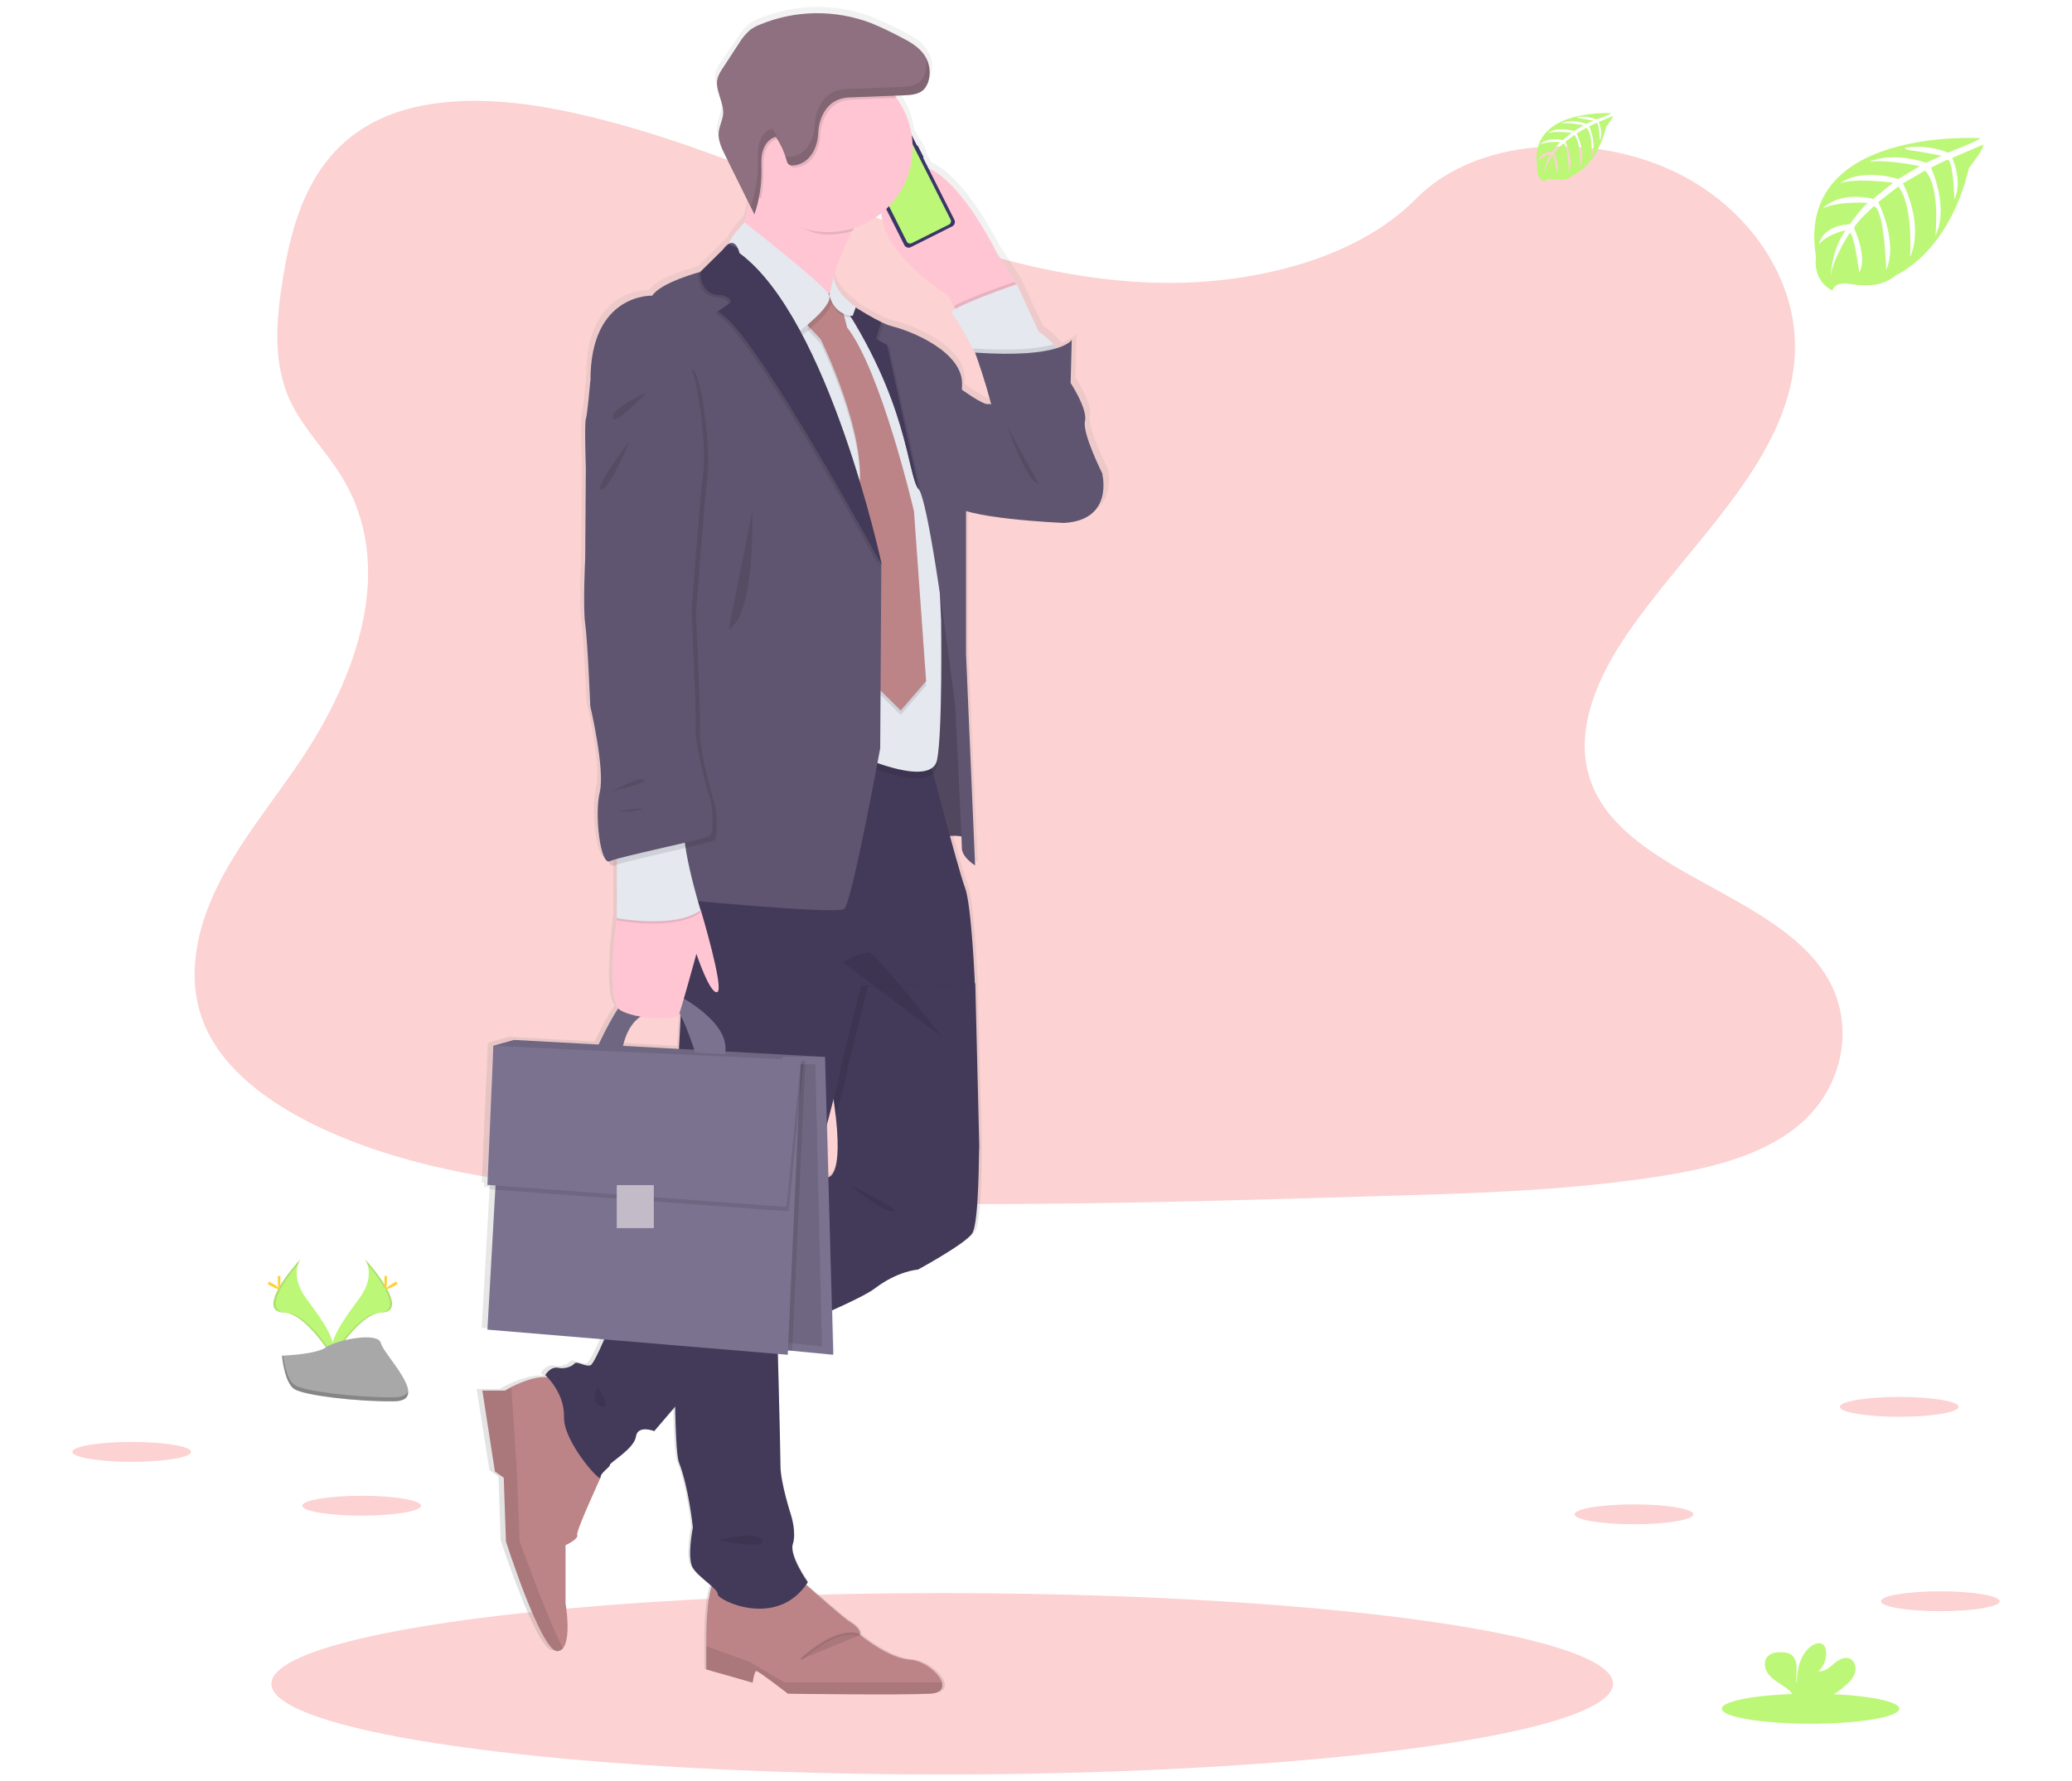 <?xml version="1.0" encoding="utf-8"?>
<!-- Generator: Adobe Illustrator 24.0.1, SVG Export Plug-In . SVG Version: 6.00 Build 0)  -->
<svg version="1.1" id="_x36_968ac48-3a8f-41ea-a7fd-90e9ec00ee17"
	 xmlns="http://www.w3.org/2000/svg" xmlns:xlink="http://www.w3.org/1999/xlink" x="0px" y="0px" viewBox="0 0 939 807"
	 style="enable-background:new 0 0 939 807;" xml:space="preserve">
<style type="text/css">
	.st0{fill:#FCD2D2;}
	.st1{fill:url(#SVGID_1_);}
	.st2{fill:#FFC5D3;}
	.st3{fill:#3A3768;}
	.st4{fill:#BCF777;}
	.st5{fill:#E6E8EC;}
	.st6{fill:#5F5570;}
	.st7{opacity:0.15;enable-background:new    ;}
	.st8{fill:#BC8487;}
	.st9{opacity:0.1;enable-background:new    ;}
	.st10{opacity:0.1;stroke:#000000;stroke-miterlimit:10;enable-background:new    ;}
	.st11{fill:#433A59;}
	.st12{fill:#7B728F;}
	.st13{fill:#E5E8EF;}
	.st14{fill:#8F7080;}
	.st15{fill:#C3BBC8;}
	.st16{opacity:0.1;}
	.st17{fill:#FFD037;}
	.st18{fill:#A8A8A8;}
	.st19{opacity:0.2;enable-background:new    ;}
</style>
<title>businessman</title>
<path class="st0" d="M522.2,128.1c-47.9-1.7-93.5-17.1-137-34s-86.7-35.6-133.4-44.6c-30.1-5.8-64.4-6.6-88.6,9.5
	c-23.4,15.6-31,42.3-35,67.2c-3,18.7-4.8,38.4,3.5,55.9c5.8,12.1,16.1,22.4,23.2,34c24.8,40.5,7.3,90.4-19.6,129.9
	c-12.6,18.5-27.2,36.2-36.9,56s-14.2,42.4-5.7,62.5c8.4,20,28.5,34.9,50.2,45.5c44.2,21.4,96.2,27.5,146.9,31
	c112.3,7.7,225.2,4.4,337.9,1c41.7-1.2,83.5-2.5,124.5-8.9c22.8-3.6,46.3-9.3,62.8-23c21-17.4,26.2-46.9,12.1-68.7
	c-23.6-36.6-88.8-45.7-105.3-85c-9.1-21.6,0.3-45.7,13.4-65.8c28.3-43,75.7-80.8,78.2-130c1.7-33.8-21.1-67.6-56.3-83.6
	c-36.8-16.8-88-14.7-115.3,13C613.7,118.6,564.3,129.6,522.2,128.1z"/>
<ellipse class="st0" cx="427" cy="763.1" rx="304" ry="41.1"/>
<linearGradient id="SVGID_1_" gradientUnits="userSpaceOnUse" x1="522.533" y1="856.991" x2="522.533" y2="92.423" gradientTransform="matrix(1 0 0 1 -163.24 -89.28)">
	<stop  offset="0" style="stop-color:#808080;stop-opacity:0.25"/>
	<stop  offset="0.54" style="stop-color:#808080;stop-opacity:0.12"/>
	<stop  offset="1" style="stop-color:#808080;stop-opacity:0.1"/>
</linearGradient>
<path class="st1" d="M502,212.4c0,0-9.4-18.6-8.1-24.1s-6.6-17.3-6.6-17.3l0.5-19.6c0,0-1.1,2-6.8,3.8c-0.5-0.6-1-1.3-1.5-1.8
	c-2.1-2.1-4.3-4.1-6.8-5.7l-10-21.6l-9.7-14.8c0,0-15.3-31-31-37.8l-2.5-4.8c0.2-0.1,0.2-0.3,0.2-0.5l-2.5-4.9
	c-0.1-0.2-0.3-0.3-0.5-0.2l-2.4-4.7c-0.9-6.1-3.3-11.9-7-16.9c-0.3-0.3-0.5-0.7-0.8-1l3.9-0.1c3.4-0.1,7.3-0.4,9.6-3
	c0.8-1,1.4-2.1,1.8-3.3c0.3-1,0.5-1.9,0.6-2.9c0-0.2,0-0.3,0-0.4c0-0.3,0-0.7,0-1s0-0.5,0-0.8s0-0.4,0-0.6s-0.1-0.7-0.2-1
	c0-0.1,0-0.3-0.1-0.4c-0.1-0.4-0.2-0.8-0.3-1.2c0-0.1-0.1-0.2-0.1-0.2c-0.1-0.4-0.3-0.8-0.5-1.2c0-0.1-0.1-0.1-0.1-0.2
	c-0.2-0.4-0.4-0.8-0.6-1.1l-0.1-0.1l0,0c-0.1-0.2-0.2-0.3-0.3-0.4c-2.7-4.3-7.5-6.7-12-9c-4.2-2.2-8.6-4.2-13-6
	c-16.5-6.2-34.7-5.9-51,0.7c-1.6,0.6-3.1,1.4-4.5,2.4c-2,1.7-3.6,3.6-5,5.8l-7.8,11.4c-1.1,1.4-1.9,3-2.5,4.6
	c-1.5,5.4,3.1,10.9,2.6,16.5c-0.3,2.8-1.8,5.3-2,8.1c-0.4,3.6,1.3,7.1,2.9,10.3l11.1,22c-0.6,2.9-1.2,5.9-2,8.7l0,0
	c-5.1,5.3-6.8,8.2-7.3,9.7l-0.2,0.1l0,0c-1,0.7-1.9,1.5-2.6,2.5l-10.5,10.2c0,0-18.3,4.8-22.1,10.8c0,0-28.8-1.3-28.5,38.9
	c0,0-1.3,15.1-2,17.1s0,22.3,0,22.3l-0.3,41.2c0,0-1.1,21.8,0,29.6c1.1,7.8,2.4,37.4,2.4,37.4s6.9,28.9,4.3,39.1
	c-2.4,9.9,0,31.4,4,31.5c0.8,1.6,1.6,2.3,2.6,1.9c0.4-0.2,0.8-0.3,1.3-0.5v24.6c0,0-5,34.5,0.6,41c-3.7,5.2-8,14.2-9.1,16.5
	l-38.9-2.1l-5,1.4l0,0l-4.5,1.3l-2.8,63.3l1.1,0.1l-0.1,1.9l2.6,0.2l-3.6,63.7l53.9,4.4c-2.4,5.3-5.1,11-6.2,11.5
	c-2,1-6.4-2-7.4-0.8s-4.1,2.8-7.6,2s-5.9,3.3-5.9,3.3s0.5,0.5,1.3,1.3c-5.8-0.7-13.1,2.4-17.1,4.4c-1.8,0.9-2.9,1.6-2.9,1.6H216
	l5.8,36.8l4.1,2.8l1,29c0,0,16.3,50.2,23.7,49.9c1,0,1.9-0.5,2.5-1.3c4-4.6,1.2-20.5,1.2-20.5v-26.4c0,0,6.1-2.7,5.4-4.7
	s9.8-24,10.8-26c0.1,0,0.1-0.1,0.1-0.2c0-2.3,4.6-4.8,4.3-5.8c-0.3-1,11.2-7.3,12-12.8c0.8-5.5,8.4-2.5,8.4-2.5l9.7-11.1
	c0.3,13.5,0.8,23,1.8,25.4c4.6,11.5,6.4,29.6,6.4,29.6s-2.8,13.8,0,18.3c1.7,2.8,5.7,5.7,8.5,8.2c-2.9,8.8-2.5,27.4-2.5,27.4v10.7
	l21.4,6c0,0,0.7-5.3,1.7-5.3s14.6,10.4,14.6,10.4s52.2,0.7,65.5,0c5-0.3,6.4-2.4,5.6-5c-1.3-4.3-8.4-9.9-14.7-10.4
	c-10.2-0.7-23.1-11.4-23.1-11.4s1-2.3-4.4-5.7c-3.7-2.3-14.1-11.6-20.5-17.1c0.3-0.4,0.6-0.8,0.9-1.3c0,0-8.6-12-6.9-17.3
	c1.8-5.3-0.8-13-0.8-13s-4.8-14.8-4.8-22.3c0-4.8-0.7-31.9-1.2-51.1l4.5,0.4l0.1-1.9l2,0.2l18.9,1.7l-0.6-20.2
	c9.1-4,16.7-7.7,19.8-10.1c10.7-8,19.8-8.5,19.8-8.5s21.6-11.5,24.9-16.3s3-39.4,3-39.4l-1.8-74.2v-0.1c0,0-1.5-35.9-4.6-43.7
	c-1.1-2.9-3.9-12.5-6.9-23.4c1.7-0.2,3.5-0.1,5.2,0.2c0.1,2.7,0.2,4.5,0.2,5.1c0,4.3,6.1,7.9,6.1,7.9l-4.3-96v-65.3
	c13.3,4.2,45.5,5.6,45.5,5.6C507.6,233.5,502,212.4,502,212.4z M376.4,129.9L376.4,129.9c0.4-2.5,1-5,1.8-7.4L376.4,129.9z
	 M289,459.2c7.9,1.3,17,0.9,17.7-0.6c0.1-0.1,0.2-0.4,0.3-0.8c0.3,0.4,0.5,0.9,0.7,1.4l-0.8,14.5v0.3l-26-1.4
	C282.8,464.8,286.1,461,289,459.2z M375.6,532.2l-0.7-23.4c1.2-4.3,2.2-8.2,3.1-11.6c0.4,2.8,0.7,5.4,1,7.7
	C381.5,527.2,377.9,531.5,375.6,532.2z M449.6,180.7c-1.5,0.6-7.2-3-12.5-6.7c0-0.7,0-1.4,0.1-2c0.8-15.3-24.2-24.8-31.8-26.6
	c-1.9-0.5-3.6-1.1-5.4-2c-4.1-2-8-4.2-11.8-6.7l0.1-0.3c0,0-9.8-6.2-10-14c2.2-7.1,5.1-13.9,8.5-20.5c0.2-0.4,0.4-0.8,0.6-1.2
	c4.7-1.4,9-3.7,12.8-6.8c1.5,20,30.5,37.2,30.5,37.2l3.1,5l0.7,1.2c-1.6,0.9-2.3,1.7-1.8,2.1c2.2,1.8,7.5,11.7,9.7,15.9l0,0
	c0.6,1.1,1,1.9,1,1.9s4.7,12.9,7.4,23.6C450.4,180.6,450,180.6,449.6,180.7L449.6,180.7z"/>
<path class="st2" d="M460.9,128.8l-0.3,0.4l-1.2,1.6l-22.3,15.7l-4.7-7.8l-3-5c0,0-44.4-26.6-25.3-52.2s47.3,32.5,47.3,32.5
	L460.9,128.8z"/>
<path class="st3" d="M415.5,66L415.5,66c0.2-0.1,0.4,0,0.5,0.2l2.5,4.9c0.1,0.2,0,0.4-0.2,0.5l0,0c-0.2,0.1-0.4,0-0.5-0.2l-2.5-4.9
	C415.3,66.3,415.4,66.1,415.5,66z"/>
<path class="st3" d="M390.6,73L390.6,73c0.1-0.1,0.2,0,0.3,0.1l0.7,1.5c0.1,0.1,0,0.2-0.1,0.3l0,0c-0.1,0.1-0.2,0-0.3-0.1l-0.7-1.5
	C390.5,73.2,390.5,73.1,390.6,73z"/>
<path class="st3" d="M392.4,76.4L392.4,76.4c0.1-0.1,0.3,0,0.3,0.1l1.4,2.8c0.1,0.1,0,0.3-0.1,0.3l0,0c-0.1,0.1-0.3,0-0.3-0.1
	l-1.4-2.8C392.3,76.6,392.3,76.5,392.4,76.4z"/>
<path class="st3" d="M394.5,80.7L394.5,80.7c0.1-0.1,0.3,0,0.3,0.1l1.4,2.8c0.1,0.1,0,0.3-0.1,0.3l0,0c-0.1,0.1-0.3,0-0.3-0.1
	l-1.4-2.8C394.4,80.9,394.5,80.8,394.5,80.7z"/>
<path class="st3" d="M389.6,65.9l18.7-9.4c1.1-0.6,2.5-0.1,3,1l21.2,42.1c0.6,1.1,0.1,2.5-1,3l-18.7,9.4c-1.1,0.6-2.5,0.1-3-1
	l-21.2-42.1C388,67.8,388.5,66.5,389.6,65.9z"/>
<path class="st4" d="M406,59.2c-0.4,0.2-0.6,0.8-0.4,1.2l0,0l0.1,0.2c0.2,0.4,0.1,1-0.4,1.2l0,0l-9.6,4.8c-0.4,0.2-1,0.1-1.2-0.4
	l0,0l-0.1-0.2c-0.2-0.5-0.8-0.6-1.2-0.4l0,0l-1.9,0.9c-0.9,0.4-1.2,1.5-0.8,2.3l0,0l20.4,40.6c0.4,0.9,1.5,1.2,2.3,0.8l16.8-8.4
	c0.9-0.4,1.2-1.5,0.8-2.3l-20.5-40.6c-0.4-0.9-1.5-1.2-2.3-0.8l0,0L406,59.2z"/>
<path class="st5" d="M397.8,63.5l2.5-1.3c0.2-0.1,0.4,0,0.5,0.2l0,0c0.1,0.2,0,0.4-0.2,0.5l-2.5,1.3c-0.2,0.1-0.4,0-0.5-0.2l0,0
	C397.5,63.8,397.6,63.6,397.8,63.5z"/>
<circle class="st5" cx="401.6" cy="62" r="0.4"/>
<path class="st6" d="M420.4,214.8l-6.3,167.7c0,0,21-7,24.3-1.8s-3.5-84-3.5-84L420.4,214.8z"/>
<path class="st7" d="M420.4,214.8l-6.3,167.7c0,0,21-7,24.3-1.8s-3.5-84-3.5-84L420.4,214.8z"/>
<path class="st8" d="M421.4,767.6c-13,0.7-64.3,0-64.3,0s-13.3-10.3-14.3-10.3s-1.7,5.3-1.7,5.3l-21-6v-10.7c0,0-0.7-30.3,5.7-31.7
	s34.3,0,34.3,0c1-0.3,20,17.7,25.3,21s4.3,5.7,4.3,5.7s12.7,10.7,22.7,11.3c6.2,0.4,13.2,6,14.5,10.3
	C427.5,765.2,426.3,767.4,421.4,767.6z"/>
<path class="st9" d="M421.4,767.6c-13,0.7-64.3,0-64.3,0s-13.3-10.3-14.3-10.3s-1.7,5.3-1.7,5.3l-21-6v-10.5l19.7,7.1l15.7,9.3h71.3
	C427.5,765.2,426.3,767.4,421.4,767.6z"/>
<path class="st10" d="M363,752c0,0,16-15.3,26.7-11"/>
<path class="st8" d="M261.6,695.6c0.7,2-5.3,4.7-5.3,4.7v26.3c0,0,2.7,15.8-1.2,20.4c-0.6,0.8-1.5,1.2-2.5,1.3
	c-7.3,0.3-23.3-49.7-23.3-49.7l-1-28.9l-4-2.8l-5.7-36.7h10.3c0,0,1.1-0.7,2.8-1.6c5-2.5,15.5-7,21.2-2.8l19.3,43.6
	C272.4,669.5,261,693.6,261.6,695.6z"/>
<path class="st9" d="M255.1,747.1c-0.6,0.8-1.5,1.2-2.5,1.3c-7.3,0.3-23.3-49.7-23.3-49.7l-1-28.9l-4-2.8l-5.7-36.7h10.3
	c0,0,1.1-0.7,2.8-1.6l2.5,37.6l1.3,32.3C235.6,698.6,248.1,733.8,255.1,747.1z"/>
<path class="st11" d="M440.5,559.1c-3.3,4.8-24.5,16.3-24.5,16.3s-9,0.5-19.5,8.5c-5.4,4.1-24.3,12.3-41.3,19.3
	c-15.8,6.5-30,11.9-30,11.9l-16.3,19l-12.4,14.5c0,0-7.5-3-8.3,2.5c-0.8,5.5-12,11.8-11.8,12.8s-4.3,3.5-4.3,5.8
	s-16.8-16.3-16.5-27.5s-8.5-19-8.5-19s2.3-4,5.8-3.3s6.5-0.8,7.5-2s5.3,1.8,7.3,0.8s10-20.8,10-20.8L309,577l62-41.6l2.9-1.9
	c0,0,8.3,3.8,4.9-27.2c-0.7-6-1.7-13.3-3.4-22.2c-10.3-54.8,26.5-61,26.5-61l32.3,10.8l7.8,12v0.1l1.8,73.9
	C443.5,519.8,443.9,554.3,440.5,559.1z"/>
<path class="st9" d="M355,594.1c0,0,0.1,3.5,0.3,9.1c-15.8,6.5-30,11.9-30,11.9l-16.3,19c-0.3-15.8-0.2-36.2,0-57.2l62-41.6
	C363.4,563.7,355,594.1,355,594.1z"/>
<path class="st9" d="M441.9,445.8L441.9,445.8l-48.5,1c0,0-8.5,33.3-9.8,40.3c-0.3,1.7-2.2,9.1-4.9,19.2c-0.6-6-1.7-13.3-3.4-22.2
	c-10.3-54.8,26.5-61,26.5-61l32.3,10.8L441.9,445.8z"/>
<path class="st11" d="M314,355.1l-6.3,120c0,0-4.5,176.2,0,187.7s6.3,29.5,6.3,29.5s-2.8,13.8,0,18.3s11.5,9.5,11.3,12
	s26.8,16,40.8-5.5c0,0-8.5-12-6.8-17.3s-0.8-13-0.8-13s-4.8-14.8-4.8-22.3S352,594,352,594s27.3-100,28.5-107s9.8-40.3,9.8-40.3
	l51.5-1c0,0-1.5-35.8-4.5-43.5s-17.7-64.4-17.7-64.4L314,355.1z"/>
<polygon class="st12" points="228.1,472.7 223.6,474 223.4,478.4 357.5,480.1 357.5,478.4 "/>
<path class="st2" d="M386.1,104.7c-19.5,39.6-7.4,47.8-5.5,48.8c-4.1-1.9-57.8-27.1-50.8-33.5c4.6-4.2,8.5-22.3,10.8-35.3
	c1.4-7.8,2.2-13.7,2.2-13.7l56.3,10.3C393.9,90.1,389.5,97.8,386.1,104.7z"/>
<path class="st9" d="M460.5,129.2l-1.2,1.6L437,146.5l-4.7-7.8c6.9-4,27.5-11,27.5-11L460.5,129.2z"/>
<path class="st13" d="M481,165.3c-2,7-35.8,0-35.8,0l-3.5-5.5c0,0-0.3-0.7-0.9-1.8l0,0c-2.2-4.2-7.4-14.1-9.5-15.9
	c-2.8-2.3,29.5-13.3,29.5-13.3l9.9,21.5c2.4,1.6,4.7,3.5,6.7,5.7C480,158.7,482,162.1,481,165.3z"/>
<path class="st6" d="M425,168.5c0,0,20,15.8,23,14.6s51.5,31.6,51.5,31.6s5.5,21-17.3,22.3c0,0-48.3-2-50.3-9S425,168.5,425,168.5z"
	/>
<path class="st9" d="M370.5,136.8l-21.8,22.5l30.5,194l12-7c0,0,31,13.8,33.5,1s1.8-63,1.8-63l-4.1-90.8c0,0-14.3-31.8-14.3-32.8
	s-20.4-16.4-20.4-16.4l-9.7-7.5H370.5z"/>
<path class="st13" d="M370.5,133.8l-21.8,22.5l30.5,194l12-7c0,0,31,13.8,33.5,1s1.8-63,1.8-63l-4.1-90.8c0,0-14.3-31.8-14.3-32.8
	s-20.4-16.4-20.4-16.4l-9.7-7.5H370.5z"/>
<path class="st9" d="M371.9,137.1l-6,12.3l6,6.3c0,0,21.5,43.4,17.3,69.2l4.5,84.8l14.5,14.3l11.5-13.3l-5.5-77
	c0,0-14.8-63.5-30.3-83.3l-4.5-17.5L371.9,137.1z"/>
<path class="st8" d="M371.9,135.1l-6,12.3l6,6.3c0,0,21.5,43.4,17.3,69.2l4.5,84.8l14.5,14.3l11.5-13.3l-5.5-77
	c0,0-14.8-63.5-30.3-83.3l-4.5-17.5L371.9,135.1z"/>
<path class="st9" d="M399.4,81.3c-5.5,8.8-9.8,16.6-13.1,23.4c-3.5,1-7.2,1.6-10.9,1.6c-12.4,0-19.5-8.6-26.5-17.6
	c-1.6-2.1-6.9-1.6-8-4c1.4-7.8,2.2-13.7,2.2-13.7L399.4,81.3z"/>
<path class="st2" d="M413.6,66.9c0,21.2-17.2,38.3-38.3,38.3c-21.2,0-38.3-17.2-38.3-38.3s17.2-38.3,38.3-38.3
	c12.3,0,23.8,5.9,31,15.8C411,51,413.6,58.8,413.6,66.9z"/>
<path class="st9" d="M363,152.3l-31.5-38c0,0-2.9-1.2,6.9-11.5c0,0,36.1,28.1,38.3,32.9S363,152.3,363,152.3z"/>
<path class="st13" d="M362,150.3l-31.5-38c0,0-2.9-1.2,6.9-11.5c0,0,36.1,28.1,38.3,32.9C378,138.5,362,150.3,362,150.3z"/>
<path class="st6" d="M441.9,392.2c0,0-6-3.6-6-7.9s-3-64.3-3-64.3s-4.4-35.8-9-64.3l0,0c-2.7-16.8-5.5-31-7.4-33.8l-0.1-0.1
	c-5.3-6.8-4.3-39.8-37-88c0.4,0.3,11.7,8.2,20,12.2c1.7,0.8,3.4,1.5,5.3,2c7.5,1.8,32,11.3,31.3,26.5s1.8,50.3,1.8,50.3v71.7
	L441.9,392.2z"/>
<path class="st9" d="M481,165.3c-2,7-35.8,0-35.8,0l-3.5-5.5c0,0-0.3-0.7-0.9-1.8l0,0v-0.1c19.6,1.4,30.5-0.1,36.6-1.8
	C480,158.7,482,162.1,481,165.3z"/>
<path class="st6" d="M441.9,159.8c0,0,10.5,29,9,36.3s24.3,35.8,24.3,35.8l24.5-17c0,0-9.3-18.5-8-24s-6.5-17.3-6.5-17.3l0.5-19.5
	C485.5,154.1,481,162.5,441.9,159.8z"/>
<path class="st9" d="M406.4,44.4l-19,0.7c-1.9,0-3.7,0.2-5.5,0.7c-6.8,2.1-9.9,9.3-10.2,15.8s-4,13.8-11.3,14.3
	c-0.7,0.1-1.5,0-2.1-0.5c-0.5-0.5-0.8-1.1-0.9-1.8c-1-3.8-2.7-7.4-4.8-10.7c-3,0.5-5.2,3.4-6,6.4c-0.8,3-0.6,6.1-0.6,9.2
	c0,3.9-0.4,7.8-1.1,11.7c-12.9-16.8-9.8-40.8,7-53.8s40.8-9.8,53.8,7C406,43.8,406.1,44.1,406.4,44.4L406.4,44.4z"/>
<path class="st14" d="M380.9,44.8c1.8-0.5,3.6-0.7,5.5-0.7l23.1-0.9c3.4-0.1,7.2-0.4,9.4-2.9c0.8-1,1.4-2.1,1.8-3.3
	c1.2-3.9,0.7-8.1-1.5-11.6c-2.7-4.3-7.3-6.7-11.8-9c-4.2-2.2-8.4-4.2-12.8-6c-16.2-6.1-34.1-5.9-50.1,0.7c-1.6,0.6-3.1,1.4-4.5,2.4
	c-1.9,1.7-3.6,3.6-4.9,5.8l-7.5,11.5c-1,1.4-1.9,3-2.4,4.6c-1.4,5.4,3,10.9,2.5,16.4c-0.3,2.8-1.7,5.3-2,8.1
	c-0.4,3.6,1.3,7,2.9,10.3l13.3,26.9c2.2-6.3,3.2-12.9,3.2-19.5c0-3.1-0.3-6.2,0.6-9.2s3-5.8,6-6.4c2.1,3.3,3.7,6.9,4.8,10.7
	c0.1,0.7,0.4,1.3,0.9,1.8c0.6,0.4,1.3,0.6,2.1,0.5c7.3-0.6,11-7.8,11.3-14.3C371,54.1,374,46.9,380.9,44.8z"/>
<polygon class="st12" points="223.6,474 232.9,471.3 373.9,479 358.4,481 "/>
<polygon class="st9" points="223.6,474 232.9,471.3 373.9,479 358.4,481 "/>
<polygon class="st12" points="377.6,614 359,612.2 352.5,611.6 352.5,508.3 354.3,484.3 354.6,479 373.9,479 "/>
<polygon class="st9" points="372.5,610.3 357.8,608.7 352.5,608.1 352.5,510.1 354,487.4 354.3,482.3 369.5,482.3 "/>
<path class="st12" d="M271,474c0,0,9.3-20.3,13.1-20.9c3.8-0.6,11,0,11,0l-0.6,5.9c0,0-9.5,0.8-12.5,16.6L271,474z"/>
<path class="st9" d="M271,474c0,0,9.3-20.3,13.1-20.9c3.8-0.6,11,0,11,0l-0.6,5.9c0,0-9.5,0.8-12.5,16.6L271,474z"/>
<path class="st12" d="M306.9,450.9c0,0,24.9,12.4,21.6,26.9L315,477c0,0-6.5-21.6-11.6-22.8S306.9,450.9,306.9,450.9z"/>
<path class="st6" d="M399.4,255.1v0.7l-0.5,83.3c0,0-12.8,70-16.3,72.8s-80.3-4.8-80.3-4.8l-34.7-234.3c-0.3-40,28-38.8,28-38.8
	c3.8-6,21.8-10.8,21.8-10.8l10-9.8l0.3-0.4c0.7-1,1.5-1.8,2.5-2.5l0,0c2.1-1.2,3.4,0.4,4.1,1.9c0.3,0.7,0.6,1.5,0.8,2.3
	C375.5,144.5,399.4,255.1,399.4,255.1z"/>
<path class="st9" d="M398.4,256.1v0.7c-12.6-23-61-110.1-74.3-114.5l5.1-3.5c0,0,3.4-2-2.8-4c0,0-9.8,1.3-10-10.5l10.3-10.2l2.5-2.5
	l0,0l4.1,1.9c0.3,0.7,0.6,1.5,0.8,2.3C374.5,145.5,398.4,256.1,398.4,256.1z"/>
<path class="st11" d="M399.4,255.1v0.7c-12.6-23-61-110.1-74.3-114.5l5.1-3.5c0,0,3.4-2-2.8-4c0,0-9.8,1.3-10-10.5l10.3-10.2
	l2.5-2.5l0,0l4.1,1.9c0.3,0.7,0.6,1.5,0.8,2.3C375.5,144.5,399.4,255.1,399.4,255.1z"/>
<path class="st9" d="M417.4,222.9l-0.1-0.1c-5.3-6.8-4.3-39.8-37-88c0.4,0.3,11.7,8.2,20,12.2l-2.3,7.6l5,2.7L417.4,222.9z"/>
<path class="st11" d="M416.4,221.9l-0.1-0.1c-5.3-6.8-4.3-39.8-37-88c0.4,0.3,11.7,8.2,20,12.2l-2.3,7.6l5,2.7L416.4,221.9z"/>
<path class="st9" d="M377.9,126.1l-2,8.7c0,0,1.5,8.7,10.5,9.4l1.5-4.1C387.8,140.1,378,133.8,377.9,126.1z"/>
<path class="st13" d="M377.9,125.1l-2,8.7c0,0,1.5,8.7,10.5,9.4l1.5-4.1C387.8,139.1,378,132.8,377.9,125.1z"/>
<polygon class="st9" points="365,480.4 359,612.2 352.5,611.6 352.5,508.3 354.3,484.3 "/>
<polygon class="st12" points="224.9,531.3 220.9,602.6 357,614 363,480.4 "/>
<polygon class="st9" points="221.9,539 224.6,476 364,482.4 357.4,549 "/>
<polygon class="st12" points="220.9,537 223.6,474 363,480.4 356.4,547 "/>
<rect x="279.5" y="537.1" class="st15" width="16.8" height="19.5"/>
<path class="st2" d="M282,409.3l-2.5,6.8c0,0-5.3,37,1.3,41.5s25.8,4.8,26.8,2.5s8-27.8,8-27.8s6.3,18.8,9.5,17.3
	s-7.5-37.1-7.5-37.1L282,409.3z"/>
<path class="st9" d="M279.5,381.3v35.8c0,0,26.5,5,38-3.6c0,0-10.8-34.6-6.8-43.4S279.5,381.3,279.5,381.3z"/>
<path class="st13" d="M279.5,380.3v35.8c0,0,26.5,5,38-3.6c0,0-10.8-34.6-6.8-43.4S279.5,380.3,279.5,380.3z"/>
<path class="st9" d="M276.5,171.1l-7,3.8c0,0-1.3,15-2,17c-0.7,2,0,22.3,0,22.3l-0.3,41c0,0-1.1,21.8,0,29.5s2.3,37.3,2.3,37.3
	s6.8,28.8,4.3,39s0.3,33.3,4.5,31.3s43.4-10,45.4-11.5s1-15.5,0-17.3s-7-25.5-6.5-31s-1.8-53.8-1.8-53.8s3.8-51.5,5.3-63.5
	s-3-47.3-7-47.8S298,139.8,276.5,171.1z"/>
<path class="st6" d="M274.5,169.1l-7,3.8c0,0-1.3,15-2,17c-0.7,2,0,22.3,0,22.3l-0.3,41c0,0-1.1,21.8,0,29.5s2.3,37.3,2.3,37.3
	s6.8,28.8,4.3,39s0.3,33.3,4.5,31.3s43.4-10,45.4-11.5s1-15.5,0-17.3s-7-25.5-6.5-31s-1.8-53.8-1.8-53.8s3.8-51.5,5.3-63.5
	s-3-47.3-7-47.8S296,137.8,274.5,169.1z"/>
<g class="st16">
	<path d="M350.1,58.3c-3,0.5-5.2,3.4-6,6.4s-0.6,6.1-0.6,9.2c0,6.6-1.1,13.2-3.2,19.5l-13.4-26.9c-0.3-0.5-0.5-1.1-0.8-1.6
		c0.6,1.9,1.4,3.7,2.3,5.4l13.4,26.9c2.2-6.3,3.2-12.9,3.2-19.5c0-3.1-0.3-6.2,0.6-9.2s3-5.8,6-6.4c1,1.5,1.8,3.1,2.6,4.7
		C353.3,63.8,351.9,60.9,350.1,58.3z"/>
	<path d="M419.4,25.8c0.6,2.5,0.5,5-0.2,7.4c-0.3,1.2-1,2.3-1.8,3.3c-2.3,2.5-6,2.8-9.4,2.9l-23.1,0.9c-1.9,0-3.7,0.2-5.5,0.7
		c-6.8,2.1-9.9,9.3-10.2,15.8s-4,13.8-11.3,14.3c-0.7,0.1-1.5,0-2.1-0.5l0,0c0.2,0.7,0.5,1.3,0.6,2s0.4,1.3,0.9,1.8
		c0.6,0.4,1.3,0.6,2.1,0.5c7.3-0.6,11-7.8,11.3-14.3c0.3-6.6,3.4-13.7,10.2-15.8c1.8-0.5,3.7-0.7,5.5-0.7l23.1-0.9
		c3.4-0.1,7.2-0.4,9.4-2.9c0.8-1,1.4-2.1,1.8-3.3C421.8,33.3,421.3,29.2,419.4,25.8z"/>
</g>
<path class="st9" d="M381.8,436c0,0,8.7-4.5,12-4.3s33.3,38.4,33.3,38.4L381.8,436z"/>
<path class="st9" d="M293,177.9c0,0-15.8,6.8-15.4,11.4S293,177.9,293,177.9z"/>
<path class="st9" d="M285.3,200c0,0-16.6,21.2-12.9,21.9S285.3,200,285.3,200z"/>
<path class="st9" d="M340.9,231.8c0,0,1.5,47.5-10.7,53.5L340.9,231.8z"/>
<path class="st9" d="M277.5,358.6c0,0,11.7-6.7,14.4-5.3S277.5,358.6,277.5,358.6z"/>
<path class="st9" d="M279.5,367.8c0,0,7.4,0.5,10.9-1S279.5,367.8,279.5,367.8z"/>
<path class="st9" d="M456.3,192.9c0,0,9.2,26.4,14.5,26.4"/>
<path class="st9" d="M325.6,698c0,0,17.2-4.7,19.8,0C348,702.6,325.6,698,325.6,698z"/>
<path class="st9" d="M271,628.7c0,0-4.3,6.6,1.4,8.6C278,639.3,271,628.7,271,628.7z"/>
<path class="st9" d="M385.4,537.1c0,0,13,11.6,19.1,11.9S385.4,537.1,385.4,537.1z"/>
<path class="st4" d="M897.3,62.6c0,0-84.2-5.1-74.3,53.9c0,0-2,10.4,7.5,15.2c0,0,0.2-4.4,8.6-2.9c3,0.5,6.1,0.6,9.1,0.4
	c4.1-0.3,8-1.9,11.2-4.6l0,0c0,0,23.7-9.8,32.9-48.5c0,0,6.8-8.4,6.5-10.6l-14.1,6.1c0,0,4.9,10.3,1,18.8c0,0-0.5-18.4-3.2-18
	c-0.6,0.1-7.4,3.6-7.4,3.6s8.4,17.9,2,30.8c0,0,2.4-22-4.7-29.5l-10,5.8c0,0,9.8,18.4,3.2,33.5c0,0,1.7-23.1-5.3-32.1l-9.1,7.1
	c0,0,9.2,18.2,3.6,30.7c0,0-0.7-26.9-5.5-28.9c0,0-7.9,7-9.1,9.9c0,0,6.3,13.2,2.4,20.2c0,0-2.4-17.9-4.3-18c0,0-7.9,11.9-8.7,20
	c0,0,0.3-12.1,6.8-21.1c0,0-7.6,1.3-12.1,6.3c0,0,1.2-8.4,14-9.1c0,0,6.5-9,8.3-9.6c0,0-12.8-1.1-20.5,2.4c0,0,6.8-7.9,22.8-4.3
	l9-7.3c0,0-16.8-2.3-23.9,0.2c0,0,8.2-7,26.3-1.9l9.7-5.8c0,0-14.3-3.1-22.8-2c0,0,9-4.8,25.7,0.4l7-3.1c0,0-10.5-2.1-13.5-2.4
	s-3.2-1.2-3.2-1.2c6.6-1.1,13.5-0.3,19.7,2.2C882.8,69,897.7,63.5,897.3,62.6z"/>
<path class="st4" d="M730.3,51.3c0,0-38-2.3-33.6,24.4c0,0-0.9,4.7,3.4,6.8c0,0,0.1-2,3.9-1.3c1.4,0.2,2.8,0.3,4.1,0.2
	c1.8-0.1,3.6-0.9,5-2.1l0,0c0,0,10.7-4.4,14.8-21.9c0,0,3.1-3.8,3-4.8l-6.4,2.7c0,0,2.2,4.6,0.5,8.5c0,0-0.2-8.3-1.5-8.1
	c-0.3,0-3.3,1.6-3.3,1.6s3.8,8.1,0.9,13.9c0,0,1.1-9.9-2.1-13.3l-4.5,2.6c0,0,4.4,8.3,1.4,15.1c0,0,0.8-10.4-2.4-14.5l-4.1,3.2
	c0,0,4.1,8.2,1.6,13.8c0,0-0.3-12.1-2.5-13.1c0,0-3.6,3.2-4.1,4.5c0,0,2.8,6,1.1,9.1c0,0-1.1-8.1-2-8.1c0,0-3.6,5.4-3.9,9
	c0.2-3.4,1.2-6.7,3.1-9.5c-2.1,0.4-4,1.4-5.5,2.8c0,0,0.6-3.8,6.3-4.1c0,0,3-4.1,3.7-4.3c0,0-5.8-0.5-9.3,1.1c0,0,3.1-3.6,10.3-2
	l4-3.3c0,0-7.6-1-10.8,0.1c0,0,3.7-3.2,11.9-0.9l4.4-2.6c0,0-6.5-1.4-10.3-0.9c0,0,4.1-2.2,11.6,0.2l3.1-1.4c0,0-4.7-0.9-6.1-1.1
	s-1.5-0.5-1.5-0.5c3-0.5,6.1-0.1,8.9,1C723.5,54.2,730.3,51.7,730.3,51.3z"/>
<ellipse class="st0" cx="879.3" cy="725.7" rx="26.9" ry="4.5"/>
<ellipse class="st0" cx="59.7" cy="658" rx="26.9" ry="4.5"/>
<ellipse class="st0" cx="860.7" cy="637.6" rx="26.9" ry="4.5"/>
<ellipse class="st0" cx="163.9" cy="682.4" rx="26.9" ry="4.5"/>
<ellipse class="st0" cx="740.5" cy="686.3" rx="26.9" ry="4.5"/>
<ellipse class="st4" cx="820.5" cy="774.4" rx="40.2" ry="6.8"/>
<path class="st4" d="M837,763.3c1.8-1.5,3.2-3.5,3.8-5.8c0.5-2.3-0.5-5-2.7-5.9c-2.5-0.9-5.1,0.8-7.1,2.5s-4.3,3.7-6.9,3.3
	c2.7-2.5,4-6.2,3.3-9.8c-0.1-0.7-0.4-1.4-0.9-2c-1.4-1.5-3.8-0.8-5.5,0.3c-5.2,3.7-6.7,10.7-6.7,17.1c-0.5-2.3-0.1-4.7-0.1-7
	s-0.7-5-2.6-6.2c-1.2-0.7-2.6-1-4-1c-2.3-0.1-4.9,0.2-6.5,1.9c-2,2.1-1.5,5.7,0.3,8s4.3,3.8,6.8,5.4c1.9,1.2,3.6,2.7,4.8,4.6
	c0.2,0.3,0.3,0.5,0.4,0.8h14.7C831.3,767.9,834.3,765.8,837,763.3z"/>
<path class="st4" d="M165.3,570.5c0,0,5.5,7.2-2.5,18s-14.6,20-12,26.8c0,0,12.1-20.1,22-20.4S176.1,582.7,165.3,570.5z"/>
<path class="st9" d="M165.3,570.5c0.5,0.7,0.9,1.4,1.1,2.3c9.6,11.3,14.8,21.8,5.5,22.1c-8.6,0.2-18.9,15.6-21.4,19.5
	c0.1,0.3,0.2,0.6,0.3,0.9c0,0,12.1-20.1,22-20.4S176.1,582.7,165.3,570.5z"/>
<path class="st17" d="M175.4,579.7c0,2.5-0.3,4.6-0.6,4.6s-0.6-2-0.6-4.6s0.4-1.3,0.7-1.3S175.4,577.2,175.4,579.7z"/>
<path class="st17" d="M178.9,582.7c-2.2,1.2-4.2,1.9-4.3,1.6s1.5-1.5,3.7-2.8s1.4-0.3,1.5,0S181.1,581.5,178.9,582.7z"/>
<path class="st4" d="M136.3,570.5c0,0-5.5,7.2,2.5,18s14.6,20,12,26.8c0,0-12.1-20.1-22-20.4S125.3,582.7,136.3,570.5z"/>
<path class="st9" d="M136.3,570.5c-0.5,0.7-0.9,1.4-1.1,2.3c-9.6,11.3-14.7,21.8-5.5,22.1c8.6,0.2,19,15.6,21.4,19.5
	c-0.1,0.3-0.2,0.6-0.3,0.9c0,0-12.1-20.1-22-20.4S125.3,582.7,136.3,570.5z"/>
<path class="st17" d="M125.9,579.7c0,2.5,0.3,4.6,0.6,4.6s0.6-2,0.6-4.6s-0.4-1.3-0.7-1.3S125.9,577.2,125.9,579.7z"/>
<path class="st17" d="M122.6,582.7c2.2,1.2,4.1,1.9,4.3,1.6s-1.5-1.5-3.7-2.8s-1.3-0.3-1.5,0S120.3,581.5,122.6,582.7z"/>
<path class="st18" d="M127.8,614.4c0,0,15.4-0.5,20-3.8s23.6-7.2,24.8-1.9s23.1,26.3,5.8,26.4s-40.3-2.7-44.9-5.5
	C128.9,626.8,127.8,614.4,127.8,614.4z"/>
<path class="st19" d="M178.6,633.3c-17.3,0.1-40.3-2.7-44.9-5.5c-3.5-2.1-4.9-9.8-5.4-13.4h-0.5c0,0,1,12.4,5.6,15.2
	c4.6,2.8,27.6,5.7,44.9,5.5c5,0,6.7-1.8,6.6-4.5C184.1,632.2,182.3,633.2,178.6,633.3z"/>
</svg>
